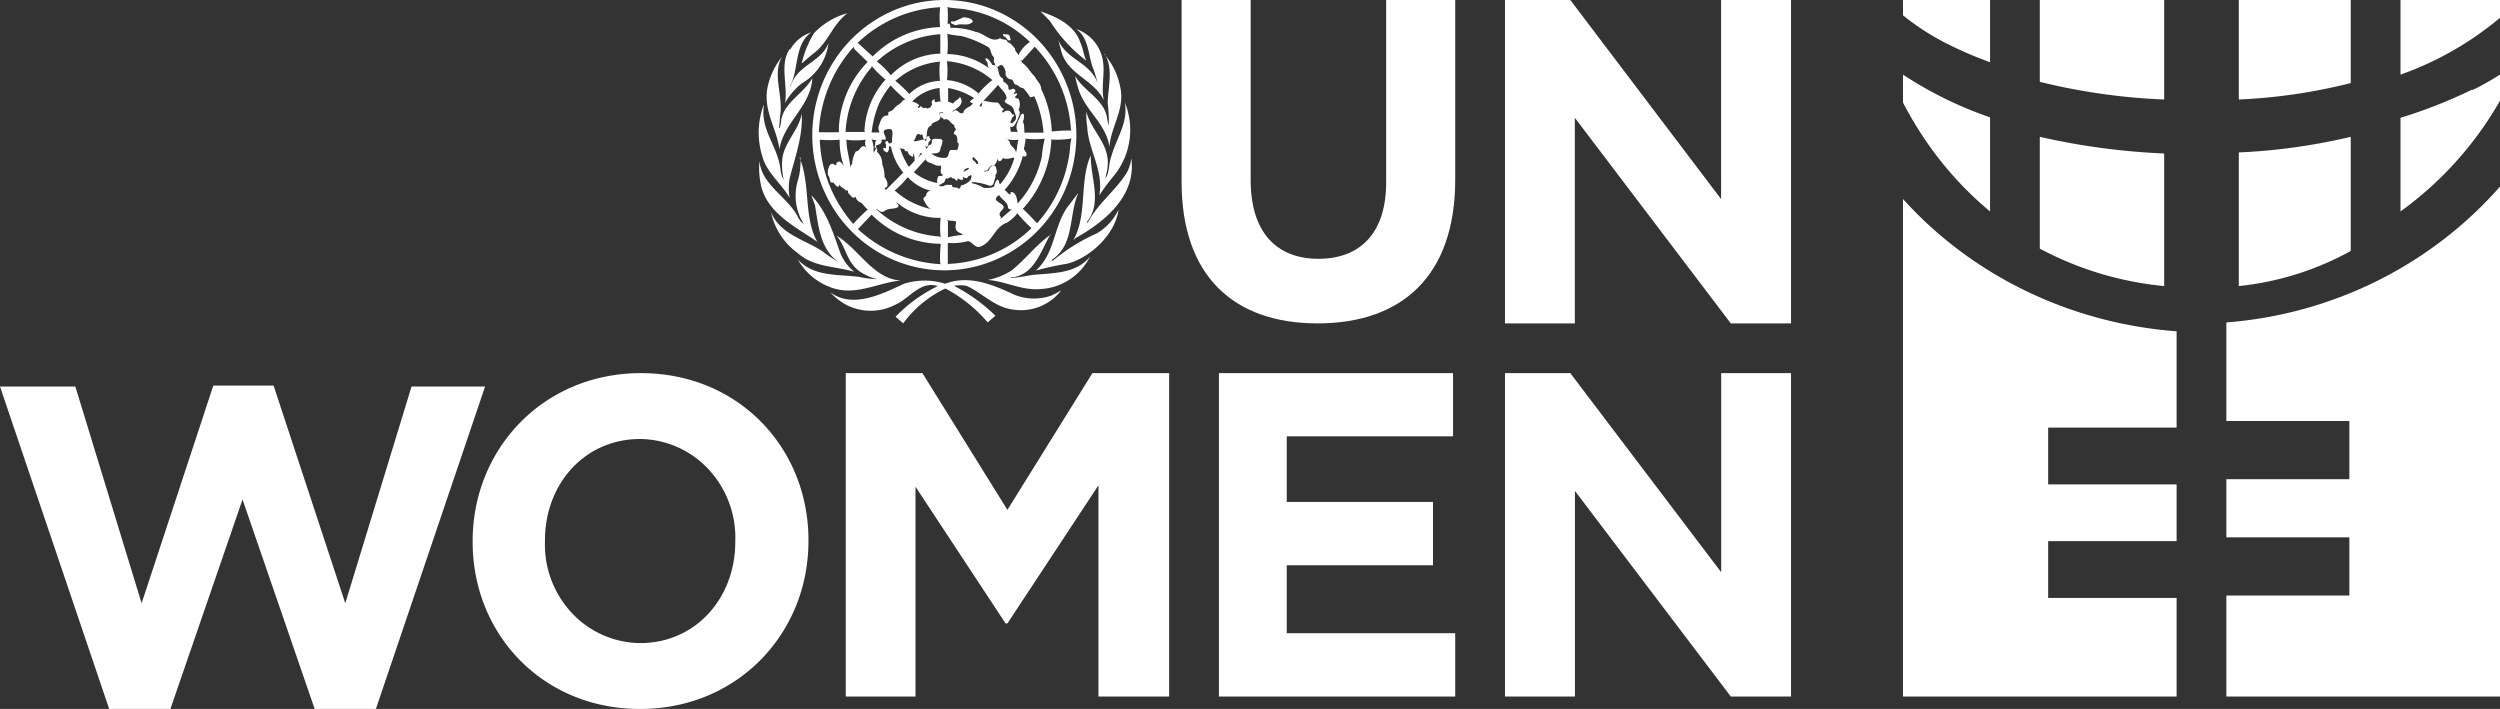 <svg fill="none" xmlns="http://www.w3.org/2000/svg" viewBox="0 0 201 57">
  <rect x="0" y="0" width="201" height="57" fill="#333333" stroke="none"/>
  <path d="M105.928 26C99.167 26 95 22.16 95 14.628V0h5.553v14.482c0 4.165 2.054 6.325 5.443 6.325s5.451-2.091 5.451-6.144V0H117v14.44c0 7.755-4.294 11.56-11.072 11.56M139.156 26l-12.54-16.53V26H121V0h5.252l12.124 16.007V0H144v26h-4.844zM30.222 57H25.3l-5.8-16.84L13.7 57H8.778L0 31.078h6.058l5.327 17.425L17.151 31h4.845l5.765 17.503 5.327-17.425H39L30.222 57z" fill="#fff"/>
  <path fill-rule="evenodd" clip-rule="evenodd" d="M38 43.574C38 50.995 43.628 57 51.458 57h.008C59.304 57 65 50.925 65 43.504v-.078C65 36.005 59.372 30 51.534 30 43.696 30 38 36.075 38 43.504v.07zm18.975-5.833a8.063 8.063 0 012.142 5.763v.07c0 4.476-3.154 8.13-7.651 8.13a7.611 7.611 0 01-5.509-2.44 8.054 8.054 0 01-2.142-5.76v-.078c0-4.476 3.154-8.13 7.651-8.13a7.62 7.62 0 015.51 2.445z" fill="#fff"/>
  <path d="M88.316 56V39.018l-7.32 11.106h-.148l-7.242-10.993V56H68V30h6.163l6.833 10.994L87.829 30H94v26h-5.684zM98 56V30h18.825v5.083h-13.371v5.275h11.759v5.092h-11.759v5.458H117V56H98zM139.156 56l-12.532-16.53V56H121V30h5.252l12.132 16.007V30H144v26h-4.844z" fill="#fff"/>
  <path fill-rule="evenodd" clip-rule="evenodd" d="M85.291 5.763c2.733 5.247.835 11.767-4.259 14.629-5.094 2.86-11.489 1-14.348-4.177-2.86-5.176-1.12-11.743 3.904-14.732a10.378 10.378 0 018.244-1.07c2.775.808 5.108 2.74 6.46 5.35zM76.18.553l.001.017-.06-.016h.059zm.001 1.425c.008-.042.045-.056.078-.068.016-.006.03-.012.04-.02.034-.025.144.227.102.348a5.608 5.608 0 012.053.33c.256.036.5.176.74.313.402.231.794.456 1.22.173.08.094.187.107.29.119.134.016.263.031.32.228.18.037.305.182.425.322.05.059.1.116.152.165 0 .156.081.259.161.36a.917.917 0 01.12.178c.207-.43.527-.794.924-1.05A9.752 9.752 0 0077.715.77c-.226-.046-.465-.067-.706-.088-.28-.024-.563-.048-.829-.113.04.468.04.94 0 1.408zm-.001.017l.001-.017-.001.017zm-6.016 2.544l-1.23-1.12.076-.026A10.383 10.383 0 0175.585.58a7.725 7.725 0 000 1.597 7.98 7.98 0 00-5.422 2.362zm13.49-3.63l.764.782a12.176 12.176 0 002.927 3.195c-.112-.24-.182-.498-.252-.757a4.507 4.507 0 00-.265-.788c-.475-1.355-1.952-2.014-3.173-2.431zM65.447 2.665a5.785 5.785 0 012.673-1.598h.008c-.598.452-.983 1.04-1.367 1.626-.405.62-.808 1.236-1.458 1.682l-.849.73a8.232 8.232 0 01.993-2.44zM77.46 1.396l-.713.321c-.025.014-.07.01-.116.005-.095-.01-.2-.02-.172.125.122.09.26.151.407.183.182-.083.38-.075.576-.067.28.01.557.022.782-.228-.096-.264-.408-.305-.71-.346a6.993 6.993 0 01-.139-.02l.085.027zm9.076.945a2.231 2.231 0 00-.049-.033l.026.026.023.007zm0 0c.714.512.888 1.309 1.063 2.105.07.32.14.642.246.944.164.42.297.853.399 1.293-.293-.857-.937-1.322-1.589-1.791-.616-.444-1.238-.893-1.576-1.682l.272.99c.287.966 1.023 1.538 1.762 2.113.636.495 1.274.991 1.631 1.742-.114-.55-.082-1.109-.05-1.666.038-.64.075-1.276-.11-1.894a3.205 3.205 0 00-2.048-2.154zm-23.033 1.59c-.53.753-.458 1.69-.384 2.64.044.574.088 1.153.002 1.7a5.434 5.434 0 011.332-1.562 4.343 4.343 0 002.155-3.238c-.282.743-.87 1.172-1.464 1.604-.655.477-1.315.957-1.573 1.869h-.05c.277-.533.388-1.15.498-1.765.174-.978.349-1.952 1.198-2.576a3.027 3.027 0 00-1.697 1.406l-.017-.078zm12.659.417a7.908 7.908 0 000-1.615v-.009c.375.08.755.139 1.137.174a8.455 8.455 0 012.028.816c.233.093.29.278.347.467.045.146.09.295.221.401.044.082.03.163.016.24-.018.103-.035.2.086.29a.304.304 0 00.044.163.504.504 0 00-.24-.05c-.027-.038-.056-.082-.087-.13-.12-.184-.268-.409-.464-.409-.047.102.008.171.067.244.046.058.094.118.094.2a.492.492 0 00.145.39 5.776 5.776 0 00-3.394-1.172zm3.88.927c.032.056.078.1.123.114a.333.333 0 00-.124-.114zm.123.114a.08.08 0 00.086-.025c.094-.105.212-.174.34-.105a.88.88 0 01.254.73.55.55 0 00.357.39c.172-.03.224.084.279.204.053.117.109.24.28.24.042.026.081.056.12.086.116.087.23.174.381.174.207.215.39.454.543.711.074.044.15.013.225-.016.045-.018.09-.036.132-.036.41.924.66 1.914.738 2.926h-1.528c-.017-.109-.02-.22-.024-.327-.006-.202-.012-.394-.111-.541.068-.165.127-.408.068-.59-.04-.121-.09-.082-.142-.042-.026.02-.053.042-.079.042-.037.12-.095.24-.155.363-.16.33-.324.671-.082 1.026h-.594c.022-.051.008-.112-.008-.177-.019-.079-.04-.164.008-.24.23.065.315-.102.402-.27.041-.08.083-.16.14-.216.017-.1.058-.197.097-.291.085-.2.164-.389-.003-.577a.94.94 0 000-.869c-.027-.041-.082-.047-.135-.052-.08-.009-.155-.017-.12-.147a.673.673 0 01.046-.047c.06-.057.126-.122.073-.196-.033-.047-.085-.017-.132.011-.049.029-.093.055-.105-.011-.01-.052.023-.075.058-.098.052-.036.107-.073.01-.215-.076-.11-.18-.063-.275-.02-.107.048-.203.092-.235-.101.032-.203-.136-.338-.29-.46l-.032-.027c-.082.01-.086-.058-.09-.134-.004-.066-.008-.137-.063-.17-.23-.113-.276-.341-.32-.558-.026-.128-.052-.252-.114-.345zm.536-2.665c-.076 0-.05.157 0 .209.11 0 .173.086.233.169.079.109.154.212.327.108l-.085-.312c-.047-.125-.17-.13-.288-.137a.412.412 0 01-.187-.037zM71.623 6.05a6.977 6.977 0 00-1.103-1.094l-.009-.026a8.386 8.386 0 015.09-2.179v1.563a5.765 5.765 0 00-3.978 1.736zm11.615-2.344l-1.044 1.146h-.17c.082 0 .102.056.124.114.014.039.029.079.063.103.256.181.429.409.6.634.124.164.248.326.401.469.054.125.136.235.219.345.14.188.282.376.282.645a8.595 8.595 0 01.849 3.412c.529-.06 1.062-.087 1.595-.079l-.051-.043a10.585 10.585 0 00-2.902-6.685l.034-.06zm-14.602.061l.051.174 1.07 1.042a8.106 8.106 0 00-2.164 4.097 6.848 6.848 0 00-.145 1.554h-1.612a10.965 10.965 0 012.8-6.867zm20.16.556c.035.054.069.11.1.167a5.506 5.506 0 00-.143-.167h.042zm.1.167c.566.69.96 1.511 1.146 2.394.285 1.132-.039 2.067-.368 3.018-.21.61-.424 1.226-.48 1.904-.129-1.006-.712-1.796-1.297-2.588-.455-.615-.91-1.231-1.155-1.952-.125-.381-.227-.77-.305-1.164.27.483.703.883 1.138 1.285.614.568 1.233 1.14 1.407 1.954.038.255.095.508.17.755a14.99 14.99 0 00-.094-1.85c.012-.314.045-.64.078-.967.1-.978.2-1.977-.24-2.79zM61.72 6.979a5.908 5.908 0 011.163-2.432c-.49.835-.364 1.77-.234 2.734.091.67.184 1.356.072 2.033l-.076.929.051.052c.065-.223.105-.454.119-.686.164-.833.768-1.419 1.37-2.003.43-.415.856-.83 1.124-1.33-.05 1.19-.695 2.125-1.34 3.058-.574.83-1.147 1.657-1.298 2.662-.088-.625-.292-1.216-.496-1.805-.351-1.015-.701-2.027-.455-3.213zm13.89-2.067l-.038.032.004-.032h.033zm-.038.032c-.051.517-.05 1.04.004 1.557a3.69 3.69 0 00-2.47 1.059 9.77 9.77 0 00-1.12-1.06 6.265 6.265 0 013.573-1.545l.013-.011zm.564-.027v-.005h-.06l.06.005zm0 0a7.04 7.04 0 010 1.523 4.435 4.435 0 012.545 1.077 6.186 6.186 0 011.111-1.077 6.47 6.47 0 00-3.656-1.523zm-6.058.377v.104a8.719 8.719 0 00-2.096 5.21h1.57l-.051-.07a6.59 6.59 0 011.697-4.141 7.44 7.44 0 01-1.12-1.103zm10.167 1.528l.014-.017h-.026l.012.017zm0 0c-.225.267-.482.542-.736.815-.262.281-.522.56-.743.826 0 .07.101.148.118.121.04-.052.053-.129.066-.205.027-.154.053-.307.29-.255.318.077.642.118.968.122.106.059.164.153.22.244a.579.579 0 00.187.216c.14.082.06.142-.013.198a.505.505 0 00-.055.045c.041.034.075.075.102.122.101-.131.264-.195.424-.165.099 0 .16.08.22.159.054.07.107.14.188.153.17.026-.051.209-.12.243a.377.377 0 01-.066.203c-.04.07-.078.133-.035.24a.235.235 0 00.238-.104c.29-.218.188-.48.085-.746-.032-.084-.065-.169-.085-.252-.054-.219-.228-.31-.411-.406-.108-.057-.22-.115-.31-.202a.375.375 0 01.152-.26c0-.306-.21-.544-.418-.781a3.09 3.09 0 01-.266-.331zm-8.632.035c-.347.429-.648.895-.9 1.389a8.372 8.372 0 00-.635 2.405h.644a.726.726 0 01-.085-.486c.03-.068.056-.145.083-.225.104-.305.22-.644.596-.644.122-.027.114-.092.106-.16-.008-.059-.015-.12.064-.16.196-.031.307-.154.422-.281a1.03 1.03 0 01.29-.25.933.933 0 00.282-.238c.09-.101.167-.19.313-.204a13.078 13.078 0 01-1.171-1.12l-.009-.026zm4.616.222v-.005h-.034l.034.005zm0 0v1.089l.407.156a.78.78 0 01.266-.262c.075-.053.15-.105.21-.18.092-.12.121-.031.15.053.013.039.025.077.044.094.065.417-.306.643-.601.824a4.191 4.191 0 00-.154.096h.119c.151-.159.271-.06.393.04.124.101.25.205.413.038.03-.216.198-.308.37-.404.162-.089.328-.18.394-.377-.076.071-.124.036-.179-.005a.432.432 0 00-.059-.039c-.062-.031.081-.143.199-.234.042-.033.082-.064.106-.087a5.557 5.557 0 00-2.078-.802zm-.679-.005v-.018.018zm0 0a3.566 3.566 0 00-2.214 1.094c.2.036.387.126.543.26.03.064-.008.092-.045.118-.023.017-.045.032-.049.056.079.117.112.074.156.017.027-.036.058-.077.107-.087.127.122.23.209.399.122.063.099.144.065.224.032a.324.324 0 01.115-.032.476.476 0 01.071-.118c.055-.075.11-.15.065-.247-.068-.147.093-.295.238-.295-.048.27.07.235.204.194.103-.032.216-.066.27.032a6.774 6.774 0 01-.084-1.146zm14.295 4.161c.395-.94.786-1.872.595-2.99a5.842 5.842 0 01-1.001 6.026c-.377.457-.728.935-1.052 1.432.207-1.194-.124-2.213-.456-3.236-.24-.74-.48-1.482-.52-2.294a6.015 6.015 0 01-.068-1.19c.153.608.484 1.144.816 1.68.517.837 1.036 1.676.881 2.792-.008.169-.044.319-.078.46a1.76 1.76 0 00-.066.408c.186-.286.237-.639.287-.991.037-.258.073-.514.163-.745.127-.466.313-.91.499-1.352zM61.39 8.463a6.388 6.388 0 00-.101 4.098c.208.803.748 1.457 1.28 2.103.337.407.671.811.917 1.248a4.55 4.55 0 010-1.554c.099-.401.21-.8.322-1.198.361-1.286.725-2.58.654-4.011-.12.639-.446 1.187-.771 1.734-.364.612-.727 1.222-.799 1.956a5.7 5.7 0 00.119 1.632 2.162 2.162 0 01-.263-.869c-.085-.76-.383-1.434-.68-2.107-.417-.941-.83-1.877-.652-3.032h-.025zm14.159.696a.364.364 0 01-.007-.062l-.084.008a.533.533 0 01.356-.07.15.15 0 00.002.061c-.082-.026-.235-.04-.267.063zm.042.184a.23.23 0 01-.048-.142.14.14 0 01.006-.042c.005.032.014.066.022.1l.02.084zm0 0c.02.095.023.185-.048.24-.078.105-.2.155-.321.204-.158.064-.311.126-.35.308-.302.097-.327.383-.353.673-.014.15-.027.302-.08.43-.186.043-.212-.084-.239-.217-.016-.08-.032-.16-.083-.209l-.076.096c-.273-.216-.349-.02-.427.181-.051.13-.103.264-.21.288.184.04.35-.005.52-.051.121-.034.245-.067.38-.071 0 0 .093.06.068.122h.05a.327.327 0 00.069-.27.163.163 0 01.095-.107.158.158 0 01.142.012.21.21 0 00.119.226l-.17.243c-.032.035-.04.096-.048.158-.014.104-.028.212-.156.206a.067.067 0 01-.06-.022.07.07 0 01-.016-.064h-.042l.118.225c.065 0 .091-.06.12-.127.032-.073.067-.154.16-.168.179-.026.187-.234.162-.382.141-.127.302-.116.46-.104.08.006.16.011.235 0 .02.02.046.034.072.049.058.032.115.065.098.142-.005.02-.01.047-.015.077-.025.133-.064.34-.155.461.03.06.003.111-.025.165a.285.285 0 00-.042.13c-.124.133-.26.14-.408.146a1.196 1.196 0 00-.237.028c.307.236.686.353 1.069.33.224 0 .263-.154.304-.317.032-.126.066-.257.188-.325.17.012.34.012.509 0 .065-.16.105-.33.119-.504-.131-.067-.126-.186-.12-.3a.935.935 0 000-.1c-.008-.138-.084-.347-.288-.364 0-.056.02-.098.037-.136.019-.04.036-.077.031-.124.16-.061.103-.142.04-.231-.053-.076-.11-.158-.04-.238-.14-.025-.234-.132-.328-.238-.134-.15-.265-.299-.52-.196-.038-.055-.097-.098-.157-.141-.056-.041-.113-.083-.151-.134zm.274-.212c.012-.007-.01-.022-.049-.035.007.03.024.051.049.035zm-4.65 1.285c-.243.082-.161.267-.08.452.04.091.08.182.08.26 0 .131-.071.116-.154.098-.065-.014-.136-.03-.185.024.05.304-.19.37-.406.429l-.018.005c-.037.104-.001.18.034.255.037.08.074.158.017.266.286.243.443.61.424.99.134.332.198.69.187 1.05a.88.88 0 01.237.66c0 .102-.078.145-.149.184-.02.011-.038.022-.054.033-.04.027-.02.042.007.064.026.022.06.05.06.1l1.409-1.414a4.592 4.592 0 01-.976-2.04l-.17-.105c0 .191 0 .47-.186.538a.673.673 0 00-.087-.057c-.088-.053-.185-.11-.185-.238 0-.12.069-.095.136-.07.03.01.061.021.085.018a1.302 1.302 0 010-.26c0-.04-.019-.075-.036-.108-.034-.063-.064-.12.036-.187.1-.068.141.008.184.086a.29.29 0 00.079.105l.237-.122c-.04-.124-.023-.285-.006-.45.015-.144.03-.292.007-.418-.04-.206-.163-.193-.291-.18-.04.004-.08.008-.117.006l-.118.026zm9.767.755l-.06-.069v.035c.02.013.04.024.06.034zm0 0l.211.244c0 .176.114.292.232.413.122.124.247.253.26.455.05-.169.074-.346.097-.522.024-.177.047-.354.098-.52a4.49 4.49 0 00-.208.007c-.236.01-.49.023-.69-.076zm3.495-.034l.05.104a8.785 8.785 0 01-2.29 5.548c.373.347.797.79 1.145 1.163a10.592 10.592 0 002.545-5.27c.05-.232.073-.473.095-.71.026-.287.052-.57.126-.835a7.982 7.982 0 01-1.595.087l-.076-.087zm-2.043.009l-.002-.01v.01h.002zm-.019.343c.025-.114.05-.226.02-.343.52.06 1.046.06 1.566 0-.12.472-.2.954-.237 1.44a8.129 8.129 0 01-1.951 3.777l-.005-.034-.004-.033c-.033-.277-.09-.75-.441-.862-.06-.026-.119.079-.119.079v.138c-.12-.03-.215-.131-.308-.232-.064-.07-.128-.138-.201-.184h.068a6.48 6.48 0 001.434-2.7.25.25 0 00.28 0c.064-.162-.01-.266-.082-.369-.081-.114-.16-.226-.054-.413-.004-.091.016-.178.034-.264zm-12.337-.3a2.251 2.251 0 01.136 1.163l.006-.038c.014-.054.056-.108.098-.16.089-.114.175-.223-.019-.323.046-.073.056-.175.067-.273.013-.133.026-.26.125-.303a.654.654 0 00.063-.014.19.19 0 00-.063.014.64.64 0 01-.412-.066zm-1.476 6.815a10.864 10.864 0 01-2.69-6.763v-.009a8.89 8.89 0 001.596 0 6.052 6.052 0 00.33 2.101c-.031-.034-.063-.076-.094-.119-.118-.16-.24-.326-.448-.141-.043.018-.047.066-.05.111-.006.063-.011.12-.12.08a.284.284 0 00-.365-.043c-.177.25-.245.564-.186.868.084.069.11.194.136.311.038.177.072.338.296.27.019.023.038.05.06.079.086.118.196.269.339.269l.102-.174c.055.146.156.208.259.271.087.054.175.108.241.215.155-.071.166.001.18.093.01.064.02.137.083.176.05.032.091.083.132.135.083.105.164.207.318.126.05-.018.05-.07.05-.07a.697.697 0 00.476.512c.082.074.152.157.221.24.095.113.187.223.305.299-.415.36-.806.75-1.17 1.163zm-.594-6.772l.051.07c0 .42.082.835.163 1.244.059.3.118.597.143.892.035-.026.041-.069.046-.11.008-.055.015-.107.098-.107.016-.37.121-.732.305-1.051.157 0 .24-.105.322-.21.087-.11.174-.22.349-.207.065.042.12.096.164.16.014.028.03.056.048.083a.58.58 0 00-.048-.083.886.886 0 01-.046-.68c-.53.069-1.065.069-1.595 0zm4.395.8l-.085-.157c.048.068.134.075.216.082.108.01.209.018.209.16.049.048.103.045.149.043.064-.003.114-.005.114.132.079.154.217.267.382.312.053-.055.039-.1.02-.154a.328.328 0 01-.02-.106c.144.07.144.373.144.416v.174l-.458.486a5.96 5.96 0 01-.67-1.389zm1.612.26a.977.977 0 01-.212.364.488.488 0 00.146-.123c.066-.071.132-.142.228-.137l-.162-.104zm13.684.194l.002-.003v-.044l-.002.046zm0 0c-.44.977-.523 2.102-.606 3.227-.094 1.272-.188 2.543-.8 3.593l.186-.165c2.231-1.25 4.921-3.35 4.471-6.415a3 3 0 01-.356 1.154c-.39.639-.92 1.222-1.45 1.806-.624.687-1.248 1.375-1.647 2.153 0 .052-.085.087-.11 0l.144-.19c.7-1.035.517-2.231.334-3.428-.09-.585-.18-1.17-.166-1.736zm-9.45.127c-.123.187-.031.256.072.334.074.057.155.117.166.23h.144c.034 0 0-.234-.119-.312-.051-.034-.09-.081-.125-.123-.046-.056-.085-.103-.138-.103v-.026zm-13.886.28a5.373 5.373 0 00-.011-.254l-.068.06c.027.064.054.128.079.193zm-.224 1.656c.16-.537.235-1.096.224-1.657.352.915.44 1.94.53 2.966.108 1.26.218 2.521.816 3.579-.275-.19-.572-.382-.88-.58-1.457-.936-3.132-2.012-3.608-3.805a6.389 6.389 0 01-.161-2.1c.112 1.166.9 1.961 1.694 2.762.523.528 1.048 1.058 1.385 1.7.107.244.277.455.493.607a4.25 4.25 0 01-.493-3.472zm16.68-1.763c-.161-.122-.213-.043-.272.044-.045.068-.094.142-.202.13-.085 0-.11-.13-.12-.226a1.204 1.204 0 01-.325.586h-.025c-.209-.052-.289.074-.37.2-.084.133-.168.265-.399.195.04.125.145.08.239.038a.342.342 0 01.117-.038c.064 0 .071-.048.078-.097.004-.028.008-.057.024-.076a.343.343 0 01.31-.223.487.487 0 01.021.006l.005-.005a.333.333 0 01.122.03c.09.17.132.363.12.556a.37.37 0 00-.103.348c-.044.072-.069.17-.093.268-.055.22-.111.445-.399.409a4.752 4.752 0 00-1.391-.295v.104c.331.058.648.182.933.364l.142.003c.243.006.516.013.707-.124.027-.2.11-.386.237-.538.114 0 .138.109.162.22a.495.495 0 00.059.17c.543-.62.94-1.36 1.162-2.161-.114 0-.214.024-.312.048-.129.032-.255.063-.41.038l-.016.026zm-6.393.017l.039-.043-.05-.017a.511.511 0 00.011.06zm-.954 1.043l.954-1.043c.05.181.194.233.426.318l.012.004c.058.021.118.048.178.075.207.094.425.193.658.087-.064.034-.05.1-.039.164.009.043.017.086 0 .117a.568.568 0 000 .364c.02.03.054.051.084.071.052.033.094.06.035.103-.048.036-.11.037-.173.038a.33.33 0 00-.166.031.815.815 0 00-.085.539 4.198 4.198 0 01-1.884-.868zm2.24-.565a.13.13 0 00-.012.006l.012-.006zm1.773.556c.055-.076.14-.11.22-.141.094-.038.182-.073.205-.172-.22-.043-.45.122-.424.313zm.483.283a.849.849 0 00.086-.04h.008c.07.036.044.136.021.227a.51.51 0 00-.02.112c-.195.257-.477.43-.79.486a.703.703 0 00-.038.095c-.032.09-.061.174-.174.174-.055-.094-.161-.097-.264-.1-.134-.003-.262-.006-.262-.213a1 1 0 01-.227.002c-.146-.01-.289-.02-.418.094-.118.017-.39.052-.373-.052.008-.05.054-.064.106-.08.057-.018.122-.038.149-.111.122.014.17-.106.211-.213.037-.093.07-.176.145-.152.065.021.132-.016.195-.051.092-.052.177-.099.238.051.098-.054.185.029.257.097.089.085.155.148.192-.097.041.011.083.033.124.054.086.044.172.089.258.042.09-.05.052-.126.023-.184-.012-.024-.023-.044-.023-.06.11.07.34.2.399.07.043-.095.105-.12.177-.151zm-4.996.134c-.32.4-.678.767-1.07 1.094h.069a6.289 6.289 0 002.943 1.47c-.278-.07-.42-.325-.552-.564a5.27 5.27 0 00-.075-.134c-.093-.157-.01-.228.074-.3.07-.06.14-.12.112-.23a.782.782 0 01.448-.339l.13-.025a.764.764 0 00-.13.025l-.227.044a3.65 3.65 0 01-1.697-1.041h-.025zm12.845 2.405l.849-1.112.017.009c-.271.612-.385 1.303-.499 1.994-.208 1.26-.416 2.52-1.572 3.31l-.067.096h.11a15.087 15.087 0 013.52-2.188 4.447 4.447 0 001.757-1.91c-.263 1.962-2.24 3.846-4.115 4.341-.857.14-1.707.325-2.545.556.892-.779 1.23-1.824 1.568-2.873.25-.775.501-1.552.977-2.224zm-5.49-.982c-.445.322-.231.458.017.615.168.106.35.221.357.41a1.042 1.042 0 01-.143.19c-.14.16-.287.33-.112.522.068.076.017.14-.043.212l-.024.03 1.018-.867a.233.233 0 01-.357-.096c0-.274-.193-.455-.387-.636-.126-.118-.252-.236-.325-.38zm-14.805.8l-.288-.756.008-.009c1.106 1.163 1.615 2.62 2.12 4.062l.171.487a3.632 3.632 0 001.154 1.59c-.469-.139-.959-.226-1.448-.314-1.114-.2-2.227-.399-3.1-1.189a5.433 5.433 0 01-2.146-3.273c.53 1.264 1.685 1.84 2.814 2.404.461.23.918.459 1.326.73.412.317.843.607 1.29.869-1.333-.946-1.577-2.527-1.814-4.053a51.32 51.32 0 00-.087-.549zm6.55-.226v-.01.01zm0 0c.004.069.044.111.084.153.055.057.109.113.06.237-.16.098-.334.117-.51.137-.196.021-.392.043-.567.176-.22.167-.391.039-.531-.066-.07-.053-.133-.1-.19-.1a8.28 8.28 0 005.09 2.223l.12.07a7.38 7.38 0 010-1.563 5.329 5.329 0 01-3.555-1.267zm9.74.868c-.23.314-.518.58-.848.781-.522.184-.805.576-1.088.969-.277.384-.554.77-1.059.958-.238.1-.413-.051-.591-.204-.12-.103-.241-.207-.384-.239-.535.14-1.088.19-1.638.148v1.736l.068-.052a10.16 10.16 0 006.66-2.873c-.406-.37-.786-.771-1.136-1.198l.016-.026zM68.977 18.42l1.103-1.163a7.942 7.942 0 005.557 2.344 11.346 11.346 0 00-.051 1.528l.05.112a10.633 10.633 0 01-6.66-2.821zm7.144-.799l.024.046a.267.267 0 01-.05-.046h.026zm.024.046c.094.067.227.075.362.083.12.007.242.014.343.062a.397.397 0 01-.001.222c-.019.093-.04.202.001.369.047.188.18.253.322.323a.929.929 0 01.255.163c-.409.027-.815.09-1.213.19v-1.284l-.069-.128zm8.28 1.235l.095-.065-.05-.01a11.707 11.707 0 00-.045.075zm0 0c-.61.428-1.176 1.003-1.734 1.568-.445.452-.885.898-1.336 1.258-.59.384-1.246.65-1.934.78.627.049 1.21.21 1.79.372.791.22 1.575.438 2.452.358 1.684-.086 3.197-1.076 3.98-2.604-.986 1.193-2.473 1.304-3.943 1.414-.251.019-.502.038-.75.062-.56.115-1.127.196-1.696.243 0 0 0-.061.067-.052 1.45-.122 2.089-1.406 2.662-2.559.147-.296.29-.583.442-.84zm-17.162.047c.314.376.505.802.695 1.226.27.604.54 1.204 1.163 1.648.43.29.907.501 1.408.625a8.492 8.492 0 01-1.476-.19 20.81 20.81 0 00-1.082-.095c-1.4-.097-2.842-.198-3.83-1.312a4.976 4.976 0 002.621 2.24c1.314.513 2.549.183 3.784-.147.624-.167 1.249-.333 1.884-.392-1.382-.065-2.368-1.058-3.35-2.046-.58-.584-1.16-1.167-1.817-1.557zm8.73 3.864c1.986-.756 3.945.13 5.642.92l.043.009c.94.347 1.97.347 2.91 0l.73-.39a4.085 4.085 0 01-3.878 1.536c-.914-.109-1.645-.602-2.38-1.1-.439-.295-.88-.593-1.361-.81a2.983 2.983 0 00-1.002 0c1.222.63 2.345 1.44 3.335 2.405l-.62.538a11.539 11.539 0 00-3.402-2.726A8.968 8.968 0 0072.615 26l-.61-.538a11.886 11.886 0 013.393-2.457c-.934-.307-1.63.236-2.325.779-.347.27-.693.54-1.069.705a4.282 4.282 0 01-4.14-.078 5.036 5.036 0 01-1.12-.92c1.718 1.29 3.937.255 5.652-.544l.287-.133a5.52 5.52 0 013.31 0z" fill="#fff"/>
  <path d="M180 8a44.478 44.478 0 009-1.323V0h-9v8zM198.771 7.199A40.093 40.093 0 01193 9.473V17a28.25 28.25 0 008-8.902V6c-.71.44-1.447.881-2.229 1.243M189 20.179V11a48.457 48.457 0 01-9 1.257V23a23.692 23.692 0 009-2.821M193 0v6a25.883 25.883 0 008-4.57V0h-8zM174 0h-10v6.58A49.965 49.965 0 00174 8V0zM160 5V0h-7v1.23a19.941 19.941 0 003.859 2.443c1.02.5 2.069.944 3.141 1.327M174 12.34A55.325 55.325 0 01164 11v8.989A26.536 26.536 0 00174 23V12.34zM160 16.955v-7.52A31.056 31.056 0 01153 6v2.242c1.756 3.405 4.139 6.386 7 8.758M164.672 48.075v-4.57H175v-4.56h-10.328v-4.568H175v-7.74C166.478 26 158.568 22.176 153 16v40h22v-7.925h-10.328zM179 25.923v7.927h9.888v4.68H179v4.672h9.888v4.68H179V56h22V15c-5.566 6.338-13.476 10.266-22 10.923" fill="#fff"/>
</svg>
